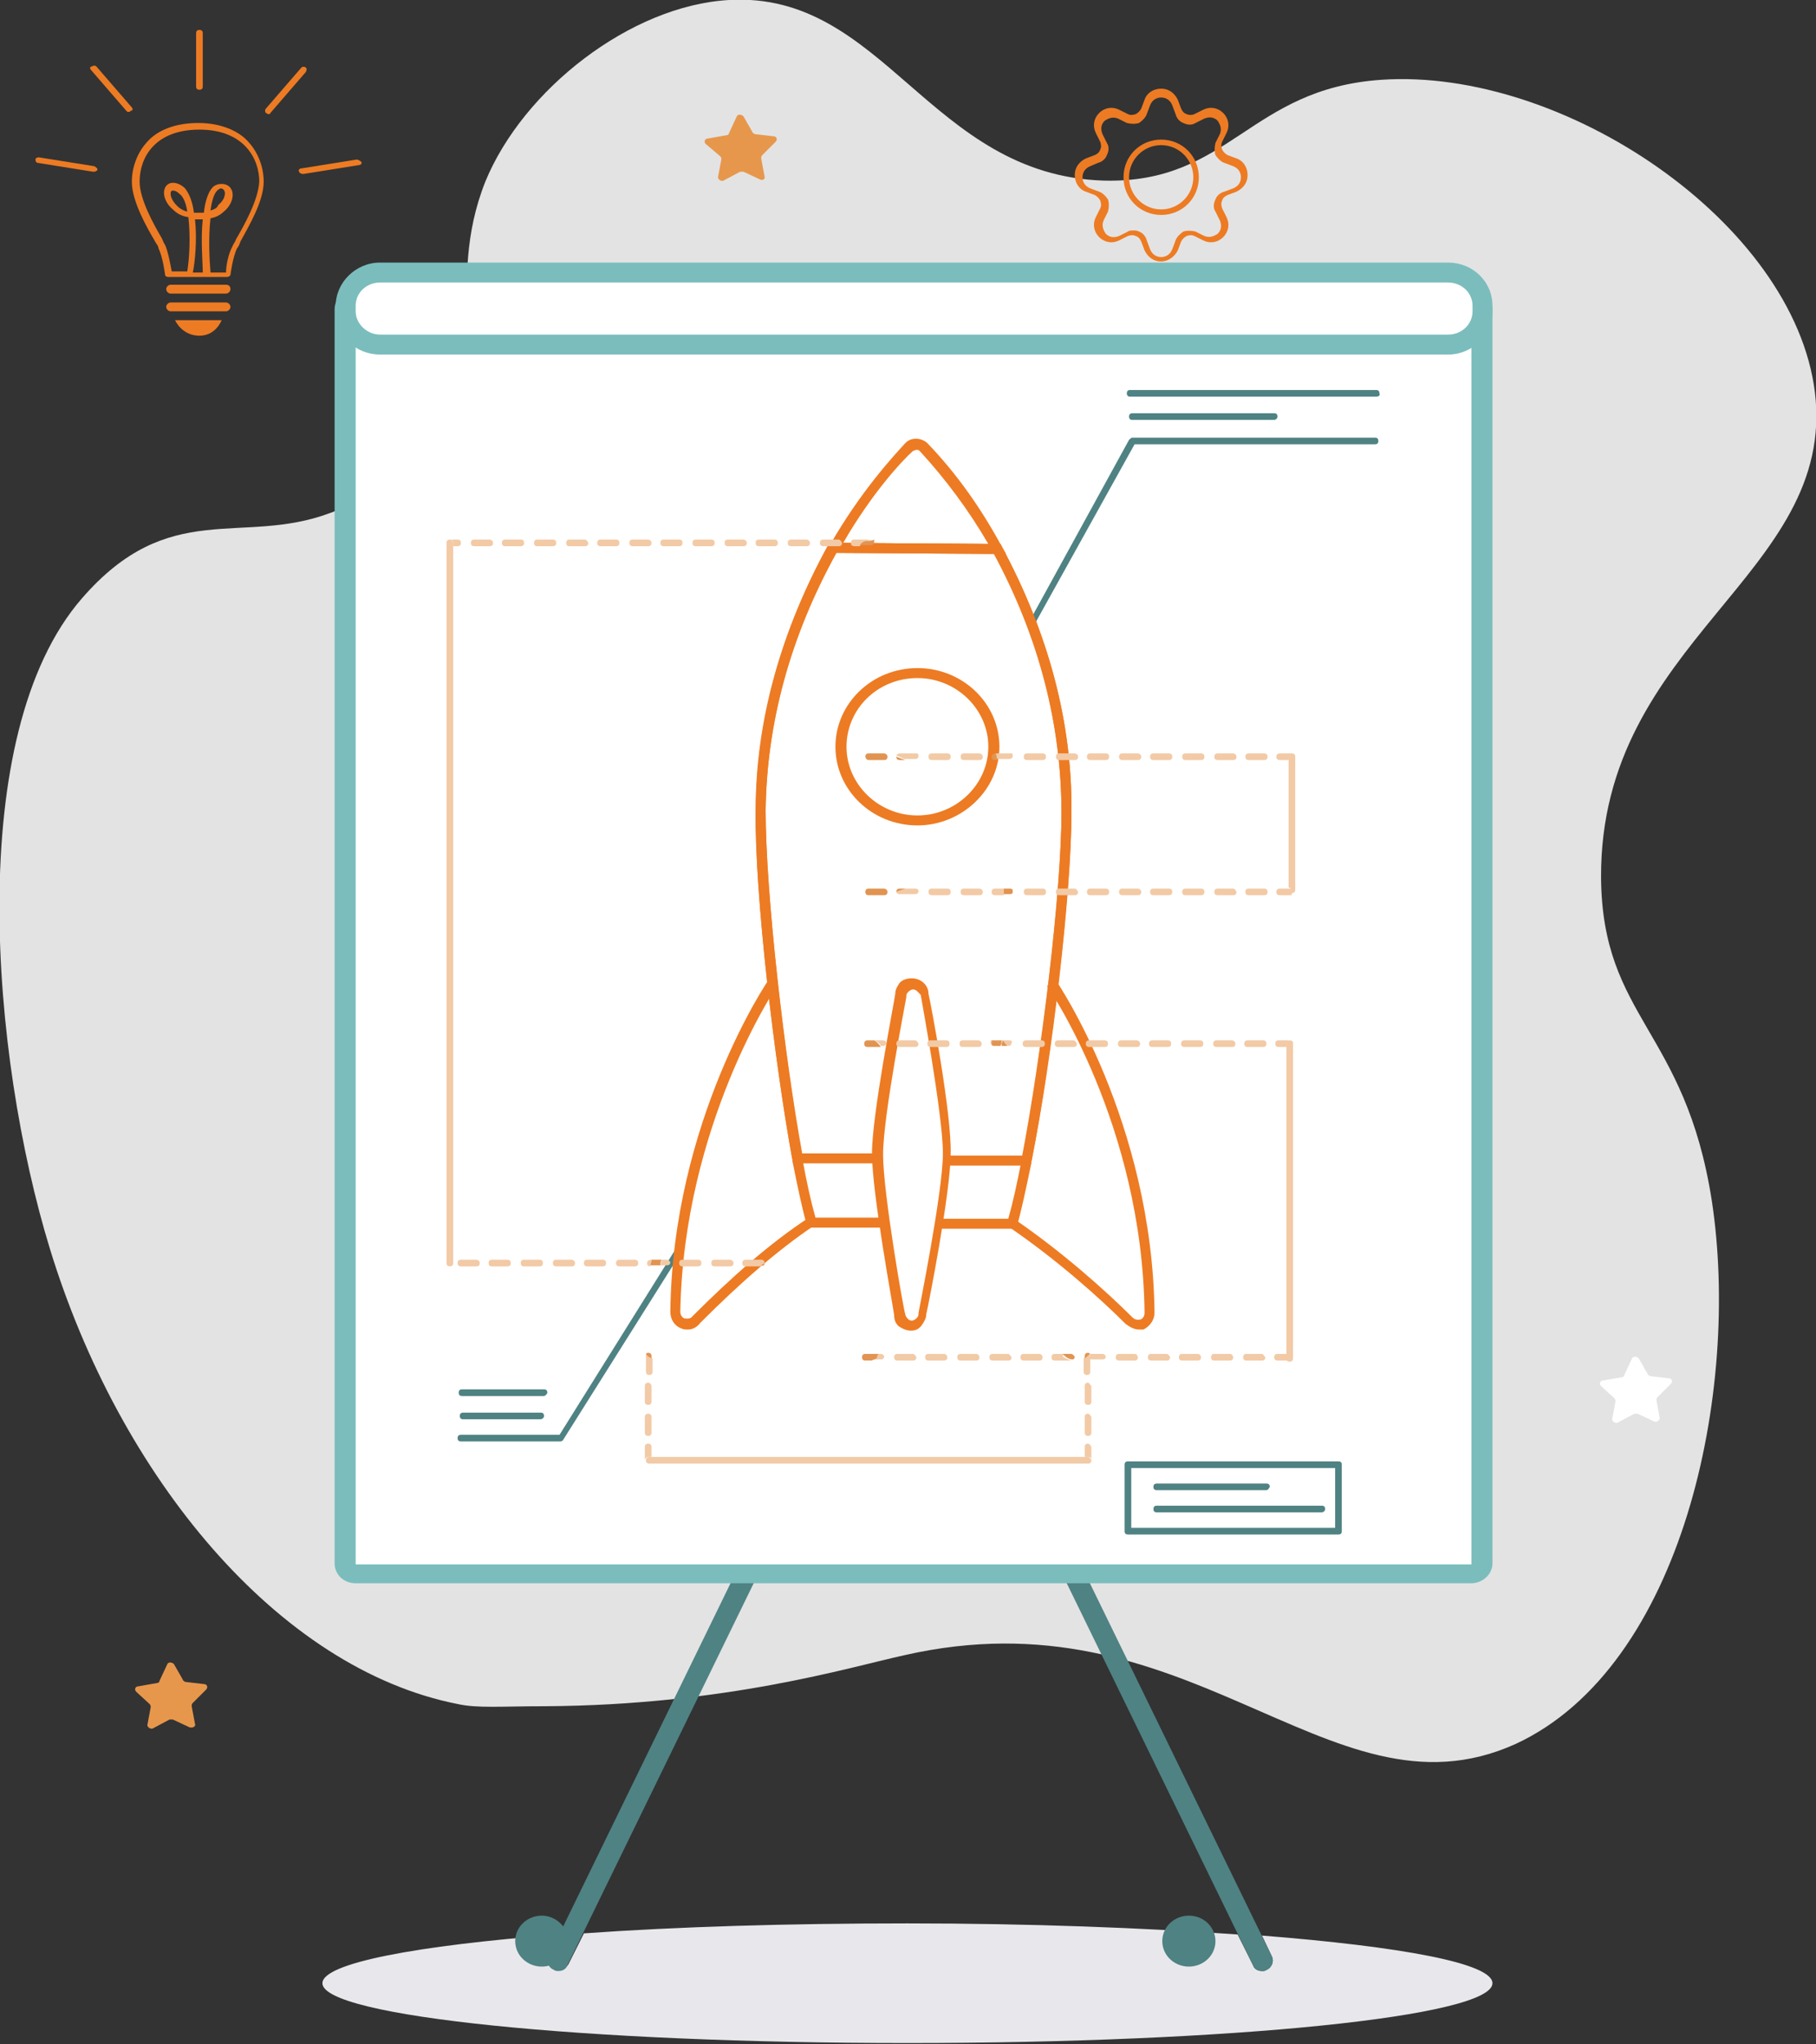 <?xml version="1.0" encoding="utf-8"?>
<!-- Generator: Adobe Illustrator 24.2.3, SVG Export Plug-In . SVG Version: 6.00 Build 0)  -->
<!DOCTYPE svg PUBLIC "-//W3C//DTD SVG 1.1//EN" "http://www.w3.org/Graphics/SVG/1.1/DTD/svg11.dtd">
<svg version="1.1" id="Layer_1" xmlns:x="http://ns.adobe.com/Extensibility/1.0/" xmlns:i="http://ns.adobe.com/AdobeIllustrator/10.0/" xmlns:graph="http://ns.adobe.com/Graphs/1.0/"
	 xmlns="http://www.w3.org/2000/svg" xmlns:xlink="http://www.w3.org/1999/xlink" x="0px" y="0px" viewBox="0 0 163.9 184.5"
	 style="enable-background:new 0 0 163.9 184.5;" xml:space="preserve">
<rect x="0" y="0" width="163.9" height="184.5" fill="#333333" stroke="none"/>
<style type="text/css">
	.st0{fill:#E8E8EC;}
	.st1{fill:#E3E3E3;}
	.st2{fill:#E7974C;}
	.st3{fill:#FFFFFF;}
	.st4{fill:#ED7B23;}
	.st5{fill:#4F8283;}
	.st6{fill:#7BBDBD;}
	.st7{fill:#F2CAA6;}
	.st8{fill:#E19451;}
</style>
<g>
	<path class="st0" d="M81.9,173.6c-10.8,0-20.8,0.3-29.2,0.9l-1.4,2.8c-0.2,0.3-0.5,0.5-0.8,0.5c-0.1,0-0.3,0-0.4-0.1
		c-0.5-0.2-0.7-0.7-0.5-1.2l0.9-1.9c-13,1-21.4,2.6-21.4,4.4c0,3,23.6,5.4,52.8,5.4c29.2,0,52.8-2.4,52.8-5.4
		c0-1.8-8.2-3.3-20.8-4.3l0.9,1.9c0.2,0.4,0,1-0.5,1.2c-0.1,0.1-0.3,0.1-0.4,0.1c-0.4,0-0.7-0.2-0.8-0.5l-1.4-2.8
		C103.2,174,92.9,173.6,81.9,173.6"/>
	<path class="st1" d="M99.6,16.3C83.9,15.8,79.8-0.8,65.8,0c-8.9,0.5-18.6,8.1-22,16.4C40,26,44.8,32.6,38.5,40.1
		c-0.8,1-3.7,4.4-8.7,6.2c-8,3-14.5-1.4-22.4,7.7c-10.7,12.3-8.2,41.4-2.9,58.7c6.3,20.6,20.6,37.9,36.8,41.1
		c1.8,0.4,3.9,0.2,7.9,0.2c16.3-0.1,27.4-3.5,32.4-4.6c12.7-2.9,22.1,0.7,30.4,4.3c8.8,3.8,16.2,7.6,24.8,3.7
		c15.1-7,20.3-31.9,17.7-49c-2.4-15.5-9.9-16.5-10-29.2c-0.1-21.5,21.3-27.3,19.3-43.8c-1.9-15.3-22.7-29.3-39.1-28.2
		C112.7,8,111,16.6,99.6,16.3"/>
	<path class="st2" d="M68.6,16.2l-1.5-0.7c-0.1,0-0.2,0-0.3,0l-1.5,0.8c-0.2,0.1-0.5-0.1-0.5-0.3l0.3-1.6c0-0.1,0-0.2-0.1-0.3
		L63.7,13c-0.2-0.2-0.1-0.5,0.2-0.5l1.7-0.3c0.1,0,0.2-0.1,0.2-0.2l0.7-1.5c0.1-0.2,0.4-0.2,0.6,0l0.8,1.4c0,0.1,0.1,0.1,0.2,0.2
		l1.7,0.2c0.3,0,0.4,0.3,0.2,0.5L68.8,14c-0.1,0.1-0.1,0.2-0.1,0.3l0.3,1.6C69.1,16.2,68.8,16.3,68.6,16.2"/>
	<path class="st3" d="M149.3,128.3l-1.5-0.7c-0.1,0-0.2,0-0.3,0l-1.5,0.8c-0.2,0.1-0.5-0.1-0.5-0.3l0.3-1.6c0-0.1,0-0.2-0.1-0.3
		l-1.2-1.1c-0.2-0.2-0.1-0.5,0.2-0.5l1.7-0.3c0.1,0,0.2-0.1,0.2-0.2l0.7-1.5c0.1-0.2,0.4-0.2,0.6,0l0.8,1.4c0,0.1,0.1,0.1,0.2,0.2
		l1.7,0.2c0.3,0,0.4,0.3,0.2,0.5l-1.2,1.2c-0.1,0.1-0.1,0.2-0.1,0.3l0.3,1.6C149.8,128.2,149.5,128.4,149.3,128.3"/>
	<path class="st2" d="M17.1,155.9l-1.5-0.7c-0.1,0-0.2,0-0.3,0l-1.5,0.8c-0.2,0.1-0.5-0.1-0.5-0.3l0.3-1.6c0-0.1,0-0.2-0.1-0.3
		l-1.2-1.1c-0.2-0.2-0.1-0.5,0.2-0.5l1.7-0.3c0.1,0,0.2-0.1,0.2-0.2l0.7-1.5c0.1-0.2,0.4-0.2,0.6,0l0.8,1.4c0,0.1,0.1,0.1,0.2,0.2
		l1.7,0.2c0.3,0,0.4,0.3,0.2,0.5l-1.2,1.2c-0.1,0.1-0.1,0.2-0.1,0.3l0.3,1.6C17.7,155.8,17.4,156,17.1,155.9"/>
	<path class="st4" d="M16.9,19.1c-0.4-0.1-0.7-0.3-0.9-0.5c-0.4-0.4-0.6-0.8-0.6-1.1c0-0.1,0-0.3,0.2-0.3c0.2,0,0.4,0.1,0.6,0.3
		C16.5,17.7,16.8,18.3,16.9,19.1 M19,19c0.1-0.8,0.3-1.5,0.6-1.8c0.1-0.1,0.3-0.2,0.3-0.2c0.3,0,0.4,0.3,0.4,0.4
		c0,0.3-0.1,0.7-0.6,1.1C19.6,18.8,19.3,18.9,19,19 M21.3,21.6c-0.1,0.3-0.3,0.5-0.3,0.6c-0.4,0.7-0.6,1.8-0.6,2.4H19
		c-0.1-1.2-0.2-3.2,0-4.9c0.6-0.1,1-0.4,1.2-0.6c0.5-0.4,0.8-1,0.8-1.5c0-0.6-0.4-1-1-1c-0.3,0-0.6,0.1-0.8,0.3
		c-0.4,0.4-0.7,1.3-0.8,2.3c-0.3,0-0.6,0-0.9,0c-0.1-0.9-0.4-1.7-0.8-2.2c-0.3-0.3-0.7-0.5-1.1-0.5c-0.5,0-0.8,0.4-0.8,0.9
		c0,0.5,0.3,1.1,0.8,1.5c0.3,0.3,0.7,0.6,1.4,0.7c0.2,1.7,0.1,3.7-0.1,4.9h-1.4c-0.1-0.5-0.3-1.7-0.6-2.4c-0.1-0.1-0.2-0.4-0.3-0.6
		c-0.7-1.2-2-3.5-2-5.1c0-2.2,1.4-4.7,5.4-4.7s5.4,2.6,5.4,4.7C23.3,18.1,22,20.4,21.3,21.6 M17.6,19.8c0.2,0,0.5,0,0.7,0
		c-0.2,1.8,0,3.9,0,4.8h-0.9C17.6,23.7,17.8,21.6,17.6,19.8 M17.9,11.1c-2,0-3.7,0.6-4.7,1.8c-0.8,0.9-1.3,2.2-1.3,3.5
		c0,1.8,1.4,4.2,2.1,5.4c0.1,0.2,0.3,0.4,0.3,0.6c0.4,0.8,0.6,2.4,0.6,2.4c0,0.1,0.1,0.2,0.3,0.2h5.3c0.1,0,0.3-0.1,0.3-0.2
		c0,0,0.2-1.6,0.6-2.4c0.1-0.1,0.2-0.3,0.3-0.6c0.7-1.3,2.1-3.6,2.1-5.4c0-1.3-0.5-2.6-1.3-3.5C21.6,11.8,19.9,11.1,17.9,11.1"/>
	<path class="st4" d="M20.4,25.7h-5c-0.2,0-0.4,0.2-0.4,0.4c0,0.2,0.2,0.4,0.4,0.4h5c0.2,0,0.4-0.2,0.4-0.4
		C20.8,25.8,20.6,25.7,20.4,25.7"/>
	<path class="st4" d="M20.4,27.3h-5c-0.2,0-0.4,0.2-0.4,0.4c0,0.2,0.2,0.4,0.4,0.4h5c0.2,0,0.4-0.2,0.4-0.4
		C20.8,27.5,20.6,27.3,20.4,27.3"/>
	<path class="st4" d="M18,30.3c1.5,0,2-1.4,2-1.4h-4.2C15.8,28.9,16.4,30.3,18,30.3"/>
	<path class="st4" d="M18,8.1c0.2,0,0.3-0.1,0.3-0.3V3c0-0.2-0.1-0.3-0.3-0.3c-0.2,0-0.3,0.1-0.3,0.3v4.8C17.7,8,17.8,8.1,18,8.1"/>
	<path class="st4" d="M11.9,9.7L8.7,6c-0.1-0.1-0.3-0.1-0.4,0C8.1,6,8.1,6.2,8.2,6.3l3.2,3.7c0.1,0.1,0.1,0.1,0.2,0.1
		c0.1,0,0.1,0,0.2-0.1C12,10,12,9.8,11.9,9.7"/>
	<path class="st4" d="M8.5,15l-5-0.8c-0.2,0-0.3,0.1-0.3,0.2c0,0.2,0.1,0.3,0.2,0.3l5,0.8l0.1,0c0.1,0,0.3-0.1,0.3-0.2
		C8.8,15.2,8.7,15.1,8.5,15"/>
	<path class="st4" d="M32.2,14.4l-5,0.8c-0.2,0-0.3,0.2-0.2,0.3c0,0.1,0.2,0.2,0.3,0.2l0.1,0l5-0.8c0.2,0,0.3-0.2,0.2-0.3
		C32.5,14.5,32.3,14.4,32.2,14.4"/>
	<path class="st4" d="M27.6,6.1c-0.1-0.1-0.3-0.1-0.4,0l-3.2,3.7c-0.1,0.1-0.1,0.3,0,0.4c0.1,0,0.1,0.1,0.2,0.1c0.1,0,0.2,0,0.2-0.1
		l3.2-3.7C27.7,6.3,27.7,6.2,27.6,6.1"/>
	<path class="st5" d="M50.4,177.9c-0.1,0-0.3,0-0.4-0.1c-0.5-0.2-0.7-0.7-0.5-1.2l23.6-48.4c0.2-0.4,0.8-0.6,1.2-0.4
		c0.5,0.2,0.7,0.7,0.5,1.2l-23.6,48.4C51.1,177.7,50.8,177.9,50.4,177.9"/>
	<path class="st5" d="M113.9,177.9c-0.4,0-0.7-0.2-0.8-0.5l-23.6-48.4c-0.2-0.4,0-1,0.5-1.2c0.5-0.2,1,0,1.2,0.4l23.6,48.4
		c0.2,0.4,0,1-0.5,1.2C114.2,177.9,114.1,177.9,113.9,177.9"/>
	<path class="st3" d="M32,142.1c-0.5,0-0.9-0.4-0.9-0.9V27.9c0-0.5,0.4-0.9,0.9-0.9h100.7c0.5,0,0.9,0.4,0.9,0.9v113.2
		c0,0.5-0.4,0.9-0.9,0.9H32z"/>
	<path class="st6" d="M132.8,26.1H32.1c-1,0-1.9,0.8-1.9,1.8v113.2c0,1,0.8,1.8,1.9,1.8h100.7c1,0,1.9-0.8,1.9-1.8V27.9
		C134.7,26.9,133.9,26.1,132.8,26.1 M132.8,141.2H32.1V27.9h100.7V141.2z"/>
	<path class="st3" d="M130.7,31.1H34.3c-1.7,0-3.1-1.3-3.1-3v-0.5c0-1.6,1.4-3,3.1-3h96.4c1.7,0,3.1,1.3,3.1,3v0.5
		C133.8,29.7,132.4,31.1,130.7,31.1"/>
	<path class="st6" d="M34.3,25.5c-1.2,0-2.2,0.9-2.2,2.1v0.5c0,1.1,1,2.1,2.2,2.1h96.4c1.2,0,2.2-0.9,2.2-2.1v-0.5
		c0-1.2-1-2.1-2.2-2.1H34.3z M130.7,32H34.3c-2.2,0-4-1.7-4-3.9v-0.5c0-2.1,1.8-3.9,4-3.9h96.4c2.2,0,4,1.7,4,3.9v0.5
		C134.7,30.2,132.9,32,130.7,32"/>
	<path class="st5" d="M93.1,56.5l-0.1,0c-0.2-0.1-0.2-0.3-0.1-0.4l9-16.4c0.1-0.1,0.2-0.2,0.3-0.2h21.9c0.2,0,0.3,0.1,0.3,0.3
		s-0.1,0.3-0.3,0.3h-21.7l-9,16.2C93.3,56.5,93.2,56.5,93.1,56.5"/>
	<path class="st5" d="M124.2,35.8h-22.2c-0.2,0-0.3-0.1-0.3-0.3c0-0.2,0.1-0.3,0.3-0.3h22.2c0.2,0,0.3,0.1,0.3,0.3
		C124.6,35.7,124.4,35.8,124.2,35.8"/>
	<path class="st5" d="M115,37.9h-12.8c-0.2,0-0.3-0.1-0.3-0.3c0-0.2,0.1-0.3,0.3-0.3H115c0.2,0,0.3,0.1,0.3,0.3
		C115.3,37.8,115.1,37.9,115,37.9"/>
	<path class="st5" d="M50.6,130.1h-9c-0.2,0-0.3-0.1-0.3-0.3s0.1-0.3,0.3-0.3h8.9L61,112.7c0.1-0.1,0.3-0.2,0.4-0.1
		c0.1,0.1,0.2,0.3,0.1,0.4l-10.7,17C50.8,130,50.7,130.1,50.6,130.1"/>
	<path class="st5" d="M49.1,126h-7.4c-0.2,0-0.3-0.1-0.3-0.3c0-0.2,0.1-0.3,0.3-0.3h7.4c0.2,0,0.3,0.1,0.3,0.3
		C49.4,125.8,49.2,126,49.1,126"/>
	<path class="st5" d="M48.8,128.1h-7c-0.2,0-0.3-0.1-0.3-0.3c0-0.2,0.1-0.3,0.3-0.3h7c0.2,0,0.3,0.1,0.3,0.3
		C49.1,128,48.9,128.1,48.8,128.1"/>
	<path class="st4" d="M62.1,120c-0.2,0-0.4,0-0.6-0.1c-0.6-0.2-1-0.8-1-1.5c0.2-17.2,8.8-29.9,8.9-30l0.8,0.5
		c-0.1,0.1-8.5,12.6-8.8,29.5c0,0.4,0.3,0.6,0.4,0.6s0.5,0.1,0.7-0.2c3.6-3.6,7-6.6,10.5-8.9l0.5,0.7c-3.4,2.3-6.7,5.2-10.3,8.8
		C62.9,119.8,62.5,120,62.1,120"/>
	<path class="st4" d="M102.8,120c-0.4,0-0.8-0.2-1.2-0.5c-2.3-2.3-6.2-5.8-10.6-8.8l0.5-0.7c4.4,3,8.4,6.6,10.7,8.9
		c0.3,0.3,0.6,0.2,0.7,0.2c0.1,0,0.4-0.2,0.4-0.6c-0.2-17-8.7-29.4-8.8-29.5l0.8-0.5c0.1,0.1,8.7,12.8,8.9,30c0,0.6-0.4,1.2-1,1.5
		C103.2,120,103,120,102.8,120"/>
	<path class="st4" d="M79.8,110.8l-6.9,0l-0.1-0.3c-0.4-1.4-0.8-3.3-1.3-5.8l0.9-0.2c0.4,2.2,0.8,4,1.2,5.4l6.1,0L79.8,110.8z"/>
	<path class="st4" d="M91.7,110.9l-7,0l0-0.9l6.3,0c0.4-1.4,0.8-3.2,1.2-5.3l0.9,0.2c-0.5,2.4-0.9,4.3-1.3,5.7L91.7,110.9z"/>
	<path class="st4" d="M76.1,49l13.1,0.1c-1.8-3.1-3.9-5.9-6.2-8.4c-0.1-0.1-0.2-0.1-0.3-0.1c-0.1,0-0.2,0.1-0.3,0.1
		C81.4,41.6,78.7,44.5,76.1,49 M90.8,50l-16.3-0.1l0.4-0.7c2.8-4.9,5.8-8.1,6.8-9.2c0.3-0.3,0.6-0.4,1-0.4h0c0.4,0,0.8,0.2,1,0.4
		c2.6,2.7,4.8,5.8,6.7,9.3L90.8,50z"/>
	<path class="st4" d="M93.1,104.8l-0.9-0.2c1.8-9.3,3.6-24.2,3.6-31.3c0-7.9-2-15.8-6.1-23.4l-14.2-0.1c-4.2,7.6-6.3,15.4-6.4,23.3
		c0,7.5,1.7,22.5,3.3,31.3l-0.9,0.2c-1.6-8.8-3.4-23.9-3.3-31.5c0.1-8.1,2.3-16.2,6.6-24L75,49l15.3,0.1l0.1,0.2
		c4.2,7.8,6.4,15.9,6.3,24.1C96.7,80.5,95,95.4,93.1,104.8"/>
	<path class="st4" d="M93,105.2l-7.6,0l0-0.9l6.9,0c1.8-9.4,3.5-24,3.5-30.9c0-7.9-2-15.8-6.1-23.4l-14.2-0.1
		c-4.2,7.6-6.3,15.4-6.4,23.3c0,7.4,1.7,22.1,3.3,30.9l6.7,0l0,0.9l-7.5,0l-0.1-0.4c-1.6-8.8-3.4-23.9-3.3-31.5
		c0-8.1,2.3-16.2,6.6-24L75,49l15.3,0.1l0.1,0.2c4.2,7.8,6.4,15.9,6.3,24.1c0,7.1-1.8,22.1-3.6,31.4L93,105.2z"/>
	<path class="st4" d="M82.4,89.3c-0.1,0-0.3,0.1-0.4,0.2c-0.1,0.1-0.2,0.2-0.2,0.4l0,0.1c0,0.1-2.1,10.7-2.1,14.2
		c0,3.5,1.9,14.3,2,14.4l0,0v0c0,0.1,0.1,0.3,0.2,0.4c0.1,0.1,0.2,0.2,0.4,0.2c0.1,0,0.3-0.1,0.4-0.2c0.1-0.1,0.2-0.2,0.2-0.4l0-0.1
		c0-0.1,2.2-10.9,2.2-14.4c0-3.5-2-14.2-2-14.3l0,0l0,0C82.9,89.6,82.7,89.3,82.4,89.3L82.4,89.3z M82.2,120.1L82.2,120.1
		c-0.4,0-0.8-0.2-1.1-0.4c-0.3-0.3-0.4-0.6-0.4-1c-0.1-0.8-2-11-2-14.6c0-3.5,2-13.6,2.1-14.4c0-0.4,0.2-0.7,0.4-1
		c0.3-0.3,0.7-0.4,1.1-0.4h0c0.8,0,1.5,0.6,1.5,1.4c0.2,0.8,2.1,10.9,2,14.4c0,3.5-2,13.7-2.2,14.5c0,0.4-0.2,0.7-0.4,1
		C82.9,120,82.6,120.1,82.2,120.1"/>
	<path class="st4" d="M82.8,61.2c-3.6,0-6.4,2.8-6.4,6.2c0,3.4,2.9,6.2,6.4,6.2s6.4-2.8,6.4-6.2C89.2,64,86.3,61.2,82.8,61.2
		 M82.8,74.5c-4.1,0-7.4-3.2-7.4-7.1c0-3.9,3.3-7.1,7.4-7.1s7.4,3.2,7.4,7.1C90.2,71.3,86.8,74.5,82.8,74.5"/>
</g>
<path class="st7" d="M41.6,49h0.9H41.6z M44.5,49h0.9H44.5z M47.3,49h0.9H47.3z M50.2,49H51H50.2z M53,49h0.9H53z M55.9,49h0.9H55.9
	z M58.8,49h0.9H58.8z M61.6,49h0.9H61.6z M64.5,49h0.9H64.5z M67.4,49h0.9H67.4z M70.2,49h0.9H70.2z M73.1,49h0.9H73.1z M75.9,49
	h0.9H75.9z"/>
<g>
	<path class="st7" d="M78.5,48.7h-1.4c-0.2,0-0.3,0.1-0.3,0.3c0,0.2,0.1,0.3,0.3,0.3h0.5c0,0,0,0,0,0C77.8,49,78.2,48.8,78.5,48.7
		L78.5,48.7c0.1,0.1,0.2,0.1,0.2,0.1C78.7,48.8,78.6,48.7,78.5,48.7"/>
	<path class="st8" d="M78.5,48.8L78.5,48.8c-0.4,0-0.7,0.1-0.9,0.4c0,0,0,0,0,0h1c0.2,0,0.3-0.1,0.3-0.3c0-0.1,0-0.1,0-0.2
		C78.7,48.8,78.6,48.8,78.5,48.8"/>
	<path class="st7" d="M75.7,48.7h-1.4c-0.2,0-0.3,0.1-0.3,0.3c0,0.2,0.1,0.3,0.3,0.3h1.4c0.2,0,0.3-0.1,0.3-0.3
		C75.9,48.8,75.8,48.7,75.7,48.7 M72.8,48.7h-1.4c-0.2,0-0.3,0.1-0.3,0.3c0,0.2,0.1,0.3,0.3,0.3h1.4c0.2,0,0.3-0.1,0.3-0.3
		C73.1,48.8,72.9,48.7,72.8,48.7 M69.9,48.7h-1.4c-0.2,0-0.3,0.1-0.3,0.3c0,0.2,0.1,0.3,0.3,0.3h1.4c0.2,0,0.3-0.1,0.3-0.3
		C70.2,48.8,70.1,48.7,69.9,48.7 M67.1,48.7h-1.4c-0.2,0-0.3,0.1-0.3,0.3c0,0.2,0.1,0.3,0.3,0.3h1.4c0.2,0,0.3-0.1,0.3-0.3
		C67.4,48.8,67.2,48.7,67.1,48.7 M64.2,48.7h-1.4c-0.2,0-0.3,0.1-0.3,0.3c0,0.2,0.1,0.3,0.3,0.3h1.4c0.2,0,0.3-0.1,0.3-0.3
		C64.5,48.8,64.4,48.7,64.2,48.7 M61.3,48.7h-1.4c-0.2,0-0.3,0.1-0.3,0.3c0,0.2,0.1,0.3,0.3,0.3h1.4c0.2,0,0.3-0.1,0.3-0.3
		C61.6,48.8,61.5,48.7,61.3,48.7 M58.5,48.7h-1.4c-0.2,0-0.3,0.1-0.3,0.3c0,0.2,0.1,0.3,0.3,0.3h1.4c0.2,0,0.3-0.1,0.3-0.3
		C58.8,48.8,58.6,48.7,58.5,48.7 M55.6,48.7h-1.4c-0.2,0-0.3,0.1-0.3,0.3c0,0.2,0.1,0.3,0.3,0.3h1.4c0.2,0,0.3-0.1,0.3-0.3
		C55.9,48.8,55.8,48.7,55.6,48.7 M52.8,48.7h-1.4c-0.2,0-0.3,0.1-0.3,0.3c0,0.2,0.1,0.3,0.3,0.3h1.4c0.2,0,0.3-0.1,0.3-0.3
		C53,48.8,52.9,48.7,52.8,48.7 M49.9,48.7h-1.4c-0.2,0-0.3,0.1-0.3,0.3c0,0.2,0.1,0.3,0.3,0.3h1.4c0.2,0,0.3-0.1,0.3-0.3
		C50.2,48.8,50.1,48.7,49.9,48.7 M47,48.7h-1.4c-0.2,0-0.3,0.1-0.3,0.3c0,0.2,0.1,0.3,0.3,0.3H47c0.2,0,0.3-0.1,0.3-0.3
		C47.3,48.8,47.2,48.7,47,48.7 M44.2,48.7h-1.4c-0.2,0-0.3,0.1-0.3,0.3c0,0.2,0.1,0.3,0.3,0.3h1.4c0.2,0,0.3-0.1,0.3-0.3
		C44.5,48.8,44.3,48.7,44.2,48.7 M41.3,48.7h-0.7c0.2,0,0.3,0.1,0.3,0.3v0.3h0.4c0.2,0,0.3-0.1,0.3-0.3
		C41.6,48.8,41.5,48.7,41.3,48.7"/>
</g>
<path class="st7" d="M88.7,68.3h0.4H88.7z M91.5,68.3h0.9H91.5z M94.4,68.3h0.9H94.4z M97.2,68.3h0.9H97.2z M100.1,68.3h0.9H100.1z
	 M103,68.3h0.9H103z M105.8,68.3h0.9H105.8z M108.7,68.3h0.9H108.7z M111.5,68.3h0.9H111.5z M114.4,68.3h0.9H114.4z"/>
<path class="st8" d="M89.1,68.3h0.4H89.1z"/>
<path class="st7" d="M82.9,68.3h0.9H82.9z M85.8,68.3h0.9H85.8z"/>
<path class="st8" d="M80.1,68.3h0.9H80.1z"/>
<g>
	<path class="st7" d="M116.3,68h-0.8c-0.2,0-0.3,0.1-0.3,0.3s0.1,0.3,0.3,0.3h0.8c0,0,0,0,0,0v-0.3c0-0.1,0-0.2,0.1-0.2
		C116.4,68,116.4,68,116.3,68 M114.1,68h-1.4c-0.2,0-0.3,0.1-0.3,0.3s0.1,0.3,0.3,0.3h1.4c0.2,0,0.3-0.1,0.3-0.3S114.3,68,114.1,68
		 M111.3,68h-1.4c-0.2,0-0.3,0.1-0.3,0.3s0.1,0.3,0.3,0.3h1.4c0.2,0,0.3-0.1,0.3-0.3S111.4,68,111.3,68 M108.4,68H107
		c-0.2,0-0.3,0.1-0.3,0.3s0.1,0.3,0.3,0.3h1.4c0.2,0,0.3-0.1,0.3-0.3S108.6,68,108.4,68 M105.5,68h-1.4c-0.2,0-0.3,0.1-0.3,0.3
		s0.1,0.3,0.3,0.3h1.4c0.2,0,0.3-0.1,0.3-0.3S105.7,68,105.5,68 M102.7,68h-1.4c-0.2,0-0.3,0.1-0.3,0.3s0.1,0.3,0.3,0.3h1.4
		c0.2,0,0.3-0.1,0.3-0.3S102.8,68,102.7,68 M99.8,68h-1.4c-0.2,0-0.3,0.1-0.3,0.3s0.1,0.3,0.3,0.3h1.4c0.2,0,0.3-0.1,0.3-0.3
		S100,68,99.8,68 M97,68h-1.4c-0.2,0-0.3,0.1-0.3,0.3s0.1,0.3,0.3,0.3H97c0.2,0,0.3-0.1,0.3-0.3S97.1,68,97,68 M94.1,68h-1.4
		c-0.2,0-0.3,0.1-0.3,0.3s0.1,0.3,0.3,0.3h1.4c0.2,0,0.3-0.1,0.3-0.3S94.3,68,94.1,68 M91.2,68h-1.4c0.1,0.2,0.1,0.4,0.1,0.5h1.2
		c0.2,0,0.3-0.1,0.3-0.3S91.4,68,91.2,68"/>
	<path class="st8" d="M89.9,68L89.9,68c-0.2,0-0.4,0.1-0.4,0.3s0.1,0.3,0.3,0.3H90C90,68.4,89.9,68.2,89.9,68"/>
	<path class="st7" d="M88.4,68h-1.4c-0.2,0-0.3,0.1-0.3,0.3s0.1,0.3,0.3,0.3h1.4c0.2,0,0.3-0.1,0.3-0.3S88.5,68,88.4,68 M85.5,68
		h-1.4c-0.2,0-0.3,0.1-0.3,0.3s0.1,0.3,0.3,0.3h1.4c0.2,0,0.3-0.1,0.3-0.3S85.7,68,85.5,68 M82.6,68h-1.4c-0.1,0-0.3,0.1-0.3,0.2
		c0.3,0.1,0.5,0.2,0.7,0.3h1c0.2,0,0.3-0.1,0.3-0.3S82.8,68,82.6,68"/>
	<path class="st8" d="M79.8,68h-1.4c-0.2,0-0.3,0.1-0.3,0.3c0,0.1,0.1,0.3,0.3,0.3h1.4c0.2,0,0.3-0.1,0.3-0.3
		C80.1,68.1,79.9,68,79.8,68 M80.9,68.3C80.9,68.3,80.9,68.3,80.9,68.3c0,0.2,0.1,0.3,0.3,0.3h0.5C81.4,68.5,81.2,68.4,80.9,68.3"/>
	<path class="st7" d="M116.6,68c-0.1,0-0.1,0-0.2,0c-0.1,0-0.1,0.1-0.1,0.2v0.3v11.6c0.1,0,0.2,0.1,0.2,0.3c0,0.1,0,0.2-0.1,0.2
		c0,0,0.1,0,0.2,0c0.2,0,0.3-0.1,0.3-0.3V68.3C116.9,68.1,116.8,68,116.6,68"/>
</g>
<path class="st7" d="M82.9,80.5h0.9H82.9z M85.8,80.5h0.9H85.8z M88.7,80.5h0.9H88.7z M91.5,80.5h0.9H91.5z M94.4,80.5h0.9H94.4z
	 M97.2,80.5h0.9H97.2z M100.1,80.5h0.9H100.1z M103,80.5h0.9H103z M105.8,80.5h0.9H105.8z M108.7,80.5h0.9H108.7z M111.5,80.5h0.9
	H111.5z M114.4,80.5h0.9H114.4z"/>
<path class="st8" d="M80.1,80.5h0.9H80.1z"/>
<g>
	<path class="st7" d="M116.3,80.2h-0.8c-0.2,0-0.3,0.1-0.3,0.3c0,0.2,0.1,0.3,0.3,0.3h0.8c0.1,0,0.1,0,0.2,0c0.1,0,0.1-0.1,0.1-0.2
		C116.6,80.3,116.5,80.2,116.3,80.2C116.3,80.2,116.3,80.2,116.3,80.2 M114.1,80.2h-1.4c-0.2,0-0.3,0.1-0.3,0.3
		c0,0.2,0.1,0.3,0.3,0.3h1.4c0.2,0,0.3-0.1,0.3-0.3C114.4,80.3,114.3,80.2,114.1,80.2 M111.3,80.2h-1.4c-0.2,0-0.3,0.1-0.3,0.3
		c0,0.2,0.1,0.3,0.3,0.3h1.4c0.2,0,0.3-0.1,0.3-0.3C111.5,80.3,111.4,80.2,111.3,80.2 M108.4,80.2H107c-0.2,0-0.3,0.1-0.3,0.3
		c0,0.2,0.1,0.3,0.3,0.3h1.4c0.2,0,0.3-0.1,0.3-0.3C108.7,80.3,108.6,80.2,108.4,80.2 M105.5,80.2h-1.4c-0.2,0-0.3,0.1-0.3,0.3
		c0,0.2,0.1,0.3,0.3,0.3h1.4c0.2,0,0.3-0.1,0.3-0.3C105.8,80.3,105.7,80.2,105.5,80.2 M102.7,80.2h-1.4c-0.2,0-0.3,0.1-0.3,0.3
		c0,0.2,0.1,0.3,0.3,0.3h1.4c0.2,0,0.3-0.1,0.3-0.3C103,80.3,102.8,80.2,102.7,80.2 M99.8,80.2h-1.4c-0.2,0-0.3,0.1-0.3,0.3
		c0,0.2,0.1,0.3,0.3,0.3h1.4c0.2,0,0.3-0.1,0.3-0.3C100.1,80.3,100,80.2,99.8,80.2 M97,80.2h-1.4c-0.2,0-0.3,0.1-0.3,0.3
		c0,0.2,0.1,0.3,0.3,0.3H97c0.2,0,0.3-0.1,0.3-0.3C97.2,80.3,97.1,80.2,97,80.2 M94.1,80.2h-1.4c-0.2,0-0.3,0.1-0.3,0.3
		c0,0.2,0.1,0.3,0.3,0.3h1.4c0.2,0,0.3-0.1,0.3-0.3C94.4,80.3,94.3,80.2,94.1,80.2 M90.6,80.2h-0.8c-0.2,0-0.3,0.1-0.3,0.3
		c0,0.2,0.1,0.3,0.3,0.3h0.8C90.6,80.6,90.6,80.4,90.6,80.2 M91.5,80.4c0,0.1,0,0.2,0,0.3c0,0,0-0.1,0-0.1
		C91.5,80.4,91.5,80.4,91.5,80.4"/>
	<path class="st8" d="M91.2,80.2h-0.6c0,0.2,0,0.4,0,0.5h0.6c0.1,0,0.2-0.1,0.2-0.1c0-0.1,0-0.2,0-0.3
		C91.4,80.3,91.3,80.2,91.2,80.2"/>
	<path class="st7" d="M88.4,80.2h-1.4c-0.2,0-0.3,0.1-0.3,0.3c0,0.2,0.1,0.3,0.3,0.3h1.4c0.2,0,0.3-0.1,0.3-0.3
		C88.7,80.3,88.5,80.2,88.4,80.2 M85.5,80.2h-1.4c-0.2,0-0.3,0.1-0.3,0.3c0,0.2,0.1,0.3,0.3,0.3h1.4c0.2,0,0.3-0.1,0.3-0.3
		C85.8,80.3,85.7,80.2,85.5,80.2 M82.6,80.2h-1c-0.2,0.1-0.5,0.2-0.7,0.3c0,0.1,0.1,0.2,0.3,0.2h1.4c0.2,0,0.3-0.1,0.3-0.3
		C82.9,80.3,82.8,80.2,82.6,80.2"/>
	<path class="st8" d="M81.7,80.2h-0.5c-0.2,0-0.3,0.1-0.3,0.3c0,0,0,0,0,0C81.2,80.4,81.4,80.3,81.7,80.2 M79.8,80.2h-1.4
		c-0.2,0-0.3,0.1-0.3,0.3c0,0.2,0.1,0.3,0.3,0.3h1.4c0.2,0,0.3-0.1,0.3-0.3C80.1,80.3,79.9,80.2,79.8,80.2"/>
</g>
<path class="st7" d="M69,114L69,114L69,114z"/>
<path class="st8" d="M69.1,114h0.4H69.1z"/>
<path class="st8" d="M69.5,114h0.4H69.5z"/>
<path class="st7" d="M43.3,114h0.9H43.3z M46.1,114H47H46.1z M49,114h0.9H49z M51.9,114h0.9H51.9z M54.7,114h0.9H54.7z M57.6,114
	h0.9H57.6z M60.4,114h0.9H60.4z M63.3,114h0.9H63.3z M66.2,114H67H66.2z"/>
<g>
	<path class="st7" d="M68.7,113.7h-1.4c-0.2,0-0.3,0.1-0.3,0.3c0,0.2,0.1,0.3,0.3,0.3h1.4c0.1-0.1,0.2-0.1,0.3-0.2c0,0,0,0,0-0.1
		C69,113.8,68.9,113.7,68.7,113.7"/>
	<path class="st8" d="M69,114c-0.1,0.1-0.2,0.1-0.3,0.2h0C68.9,114.3,69,114.2,69,114"/>
	<path class="st7" d="M65.9,113.7h-1.4c-0.2,0-0.3,0.1-0.3,0.3c0,0.2,0.1,0.3,0.3,0.3h1.4c0.2,0,0.3-0.1,0.3-0.3
		C66.2,113.8,66,113.7,65.9,113.7 M63,113.7h-1.4c-0.2,0-0.3,0.1-0.3,0.3c0,0.2,0.1,0.3,0.3,0.3H63c0.2,0,0.3-0.1,0.3-0.3
		C63.3,113.8,63.2,113.7,63,113.7 M60.2,113.7h-0.5c0,0.2-0.1,0.4-0.1,0.5h0.6c0.2,0,0.3-0.1,0.3-0.3
		C60.4,113.8,60.3,113.7,60.2,113.7 M58.8,113.7L58.8,113.7c-0.2,0-0.4,0.1-0.4,0.3c0,0.2,0.1,0.3,0.3,0.3
		C58.7,114.1,58.8,113.9,58.8,113.7"/>
	<path class="st8" d="M59.7,113.7h-0.9c0,0.2-0.1,0.4-0.1,0.5h0h0.9C59.6,114.1,59.6,113.9,59.7,113.7"/>
	<path class="st7" d="M57.3,113.7h-1.4c-0.2,0-0.3,0.1-0.3,0.3c0,0.2,0.1,0.3,0.3,0.3h1.4c0.2,0,0.3-0.1,0.3-0.3
		C57.6,113.8,57.5,113.7,57.3,113.7 M54.4,113.7H53c-0.2,0-0.3,0.1-0.3,0.3c0,0.2,0.1,0.3,0.3,0.3h1.4c0.2,0,0.3-0.1,0.3-0.3
		C54.7,113.8,54.6,113.7,54.4,113.7 M51.6,113.7h-1.4c-0.2,0-0.3,0.1-0.3,0.3c0,0.2,0.1,0.3,0.3,0.3h1.4c0.2,0,0.3-0.1,0.3-0.3
		C51.9,113.8,51.7,113.7,51.6,113.7 M48.7,113.7h-1.4c-0.2,0-0.3,0.1-0.3,0.3c0,0.2,0.1,0.3,0.3,0.3h1.4c0.2,0,0.3-0.1,0.3-0.3
		C49,113.8,48.9,113.7,48.7,113.7 M45.8,113.7h-1.4c-0.2,0-0.3,0.1-0.3,0.3c0,0.2,0.1,0.3,0.3,0.3h1.4c0.2,0,0.3-0.1,0.3-0.3
		C46.1,113.8,46,113.7,45.8,113.7 M43,113.7h-1.4c-0.2,0-0.3,0.1-0.3,0.3c0,0.2,0.1,0.3,0.3,0.3H43c0.2,0,0.3-0.1,0.3-0.3
		C43.3,113.8,43.1,113.7,43,113.7"/>
	<path class="st7" d="M40.6,48.7c-0.2,0-0.3,0.1-0.3,0.3v65c0,0.2,0.1,0.3,0.3,0.3c0.2,0,0.3-0.1,0.3-0.3V49.3V49
		C40.9,48.8,40.7,48.7,40.6,48.7"/>
</g>
<path class="st7" d="M99.8,122.5h0.9H99.8z M102.7,122.5h0.9H102.7z M105.6,122.5h0.9H105.6z M108.4,122.5h0.9H108.4z M111.3,122.5
	h0.9H111.3z M114.1,122.5h0.9H114.1z"/>
<path class="st8" d="M97,122.5h0.9H97z"/>
<path class="st7" d="M79.8,122.5h0.9H79.8z M82.7,122.5h0.9H82.7z M85.5,122.5h0.9H85.5z M88.4,122.5h0.9H88.4z M91.2,122.5h0.9
	H91.2z M94.1,122.5H95H94.1z"/>
<g>
	<path class="st7" d="M116.2,122.2h-0.9c-0.2,0-0.3,0.1-0.3,0.3c0,0.2,0.1,0.3,0.3,0.3h1.2c0.2,0,0.3-0.1,0.3-0.3
		c0,0.2-0.1,0.3-0.3,0.3c-0.2,0-0.3-0.1-0.3-0.3V122.2z M113.9,122.2h-1.4c-0.2,0-0.3,0.1-0.3,0.3c0,0.2,0.1,0.3,0.3,0.3h1.4
		c0.2,0,0.3-0.1,0.3-0.3C114.1,122.4,114,122.2,113.9,122.2 M111,122.2h-1.4c-0.2,0-0.3,0.1-0.3,0.3c0,0.2,0.1,0.3,0.3,0.3h1.4
		c0.2,0,0.3-0.1,0.3-0.3C111.3,122.4,111.2,122.2,111,122.2 M108.1,122.2h-1.4c-0.2,0-0.3,0.1-0.3,0.3c0,0.2,0.1,0.3,0.3,0.3h1.4
		c0.2,0,0.3-0.1,0.3-0.3C108.4,122.4,108.3,122.2,108.1,122.2 M105.3,122.2h-1.4c-0.2,0-0.3,0.1-0.3,0.3c0,0.2,0.1,0.3,0.3,0.3h1.4
		c0.2,0,0.3-0.1,0.3-0.3C105.6,122.4,105.4,122.2,105.3,122.2 M102.4,122.2H101c-0.2,0-0.3,0.1-0.3,0.3c0,0.2,0.1,0.3,0.3,0.3h1.4
		c0.2,0,0.3-0.1,0.3-0.3C102.7,122.4,102.6,122.2,102.4,122.2 M99.5,122.2h-1.1c0,0,0,0.1,0,0.1v0.4h1.1c0.2,0,0.3-0.1,0.3-0.3
		C99.8,122.4,99.7,122.2,99.5,122.2 M95.9,122.2h-0.7c-0.2,0-0.3,0.1-0.3,0.3c0,0.2,0.1,0.3,0.3,0.3h1.4c0,0,0.1,0,0.1,0
		c-0.3-0.1-0.6-0.2-0.8-0.4C96,122.3,96,122.3,95.9,122.2"/>
	<path class="st8" d="M96.7,122.2h-0.8c0,0,0.1,0.1,0.1,0.1c0.2,0.2,0.5,0.4,0.8,0.4c0.1,0,0.2-0.1,0.2-0.2
		C97,122.4,96.8,122.2,96.7,122.2"/>
	<path class="st7" d="M93.8,122.2h-1.4c-0.2,0-0.3,0.1-0.3,0.3c0,0.2,0.1,0.3,0.3,0.3h1.4c0.2,0,0.3-0.1,0.3-0.3
		C94.1,122.4,94,122.2,93.8,122.2 M91,122.2h-1.4c-0.2,0-0.3,0.1-0.3,0.3c0,0.2,0.1,0.3,0.3,0.3H91c0.2,0,0.3-0.1,0.3-0.3
		C91.2,122.4,91.1,122.2,91,122.2 M88.1,122.2h-1.4c-0.2,0-0.3,0.1-0.3,0.3c0,0.2,0.1,0.3,0.3,0.3h1.4c0.2,0,0.3-0.1,0.3-0.3
		C88.4,122.4,88.3,122.2,88.1,122.2 M85.2,122.2h-1.4c-0.2,0-0.3,0.1-0.3,0.3c0,0.2,0.1,0.3,0.3,0.3h1.4c0.2,0,0.3-0.1,0.3-0.3
		C85.5,122.4,85.4,122.2,85.2,122.2 M82.4,122.2h-1.4c-0.2,0-0.3,0.1-0.3,0.3c0,0.2,0.1,0.3,0.3,0.3h1.4c0.2,0,0.3-0.1,0.3-0.3
		C82.7,122.4,82.5,122.2,82.4,122.2 M79.5,122.2h-0.2c-0.1,0.1-0.1,0.2-0.2,0.3c-0.1,0.1-0.2,0.2-0.4,0.2h0.8c0.2,0,0.3-0.1,0.3-0.3
		C79.8,122.4,79.7,122.2,79.5,122.2"/>
	<path class="st8" d="M79.3,122.2h-1.2c-0.2,0-0.3,0.1-0.3,0.3c0,0.2,0.1,0.3,0.3,0.3h0.6c0.1-0.1,0.3-0.1,0.4-0.2
		C79.2,122.4,79.2,122.3,79.3,122.2"/>
	<path class="st7" d="M97.9,122.6C97.9,122.6,97.9,122.6,97.9,122.6C97.9,122.6,97.9,122.6,97.9,122.6L97.9,122.6z"/>
	<path class="st8" d="M97.9,122.4c0,0,0,0.1,0,0.1c0,0,0,0.1,0,0.1c0,0,0,0,0,0V122.4C97.9,122.4,97.9,122.4,97.9,122.4"/>
</g>
<path class="st7" d="M80,94.1h0.9H80z M82.8,94.1h0.9H82.8z M85.7,94.1h0.9H85.7z M88.6,94.1h0.9H88.6z M91.4,94.1h0.9H91.4z
	 M94.3,94.1h0.9H94.3z M97.1,94.1H98H97.1z M100,94.1h0.9H100z M102.9,94.1h0.9H102.9z M105.7,94.1h0.9H105.7z M108.6,94.1h0.9
	H108.6z M111.5,94.1h0.9H111.5z M114.3,94.1h0.9H114.3z"/>
<g>
	<path class="st7" d="M116.3,93.9h-0.9c-0.2,0-0.3,0.1-0.3,0.3c0,0.2,0.1,0.3,0.3,0.3h0.7v-0.3C116.2,94,116.2,93.9,116.3,93.9
		C116.4,93.9,116.3,93.9,116.3,93.9 M114,93.9h-1.4c-0.2,0-0.3,0.1-0.3,0.3c0,0.2,0.1,0.3,0.3,0.3h1.4c0.2,0,0.3-0.1,0.3-0.3
		C114.3,94,114.2,93.9,114,93.9 M111.2,93.9h-1.4c-0.2,0-0.3,0.1-0.3,0.3c0,0.2,0.1,0.3,0.3,0.3h1.4c0.2,0,0.3-0.1,0.3-0.3
		C111.5,94,111.3,93.9,111.2,93.9 M108.3,93.9h-1.4c-0.2,0-0.3,0.1-0.3,0.3c0,0.2,0.1,0.3,0.3,0.3h1.4c0.2,0,0.3-0.1,0.3-0.3
		C108.6,94,108.5,93.9,108.3,93.9 M105.4,93.9H104c-0.2,0-0.3,0.1-0.3,0.3c0,0.2,0.1,0.3,0.3,0.3h1.4c0.2,0,0.3-0.1,0.3-0.3
		C105.7,94,105.6,93.9,105.4,93.9 M102.6,93.9h-1.4c-0.2,0-0.3,0.1-0.3,0.3c0,0.2,0.1,0.3,0.3,0.3h1.4c0.2,0,0.3-0.1,0.3-0.3
		C102.9,94,102.7,93.9,102.6,93.9 M99.7,93.9h-1.4c-0.2,0-0.3,0.1-0.3,0.3c0,0.2,0.1,0.3,0.3,0.3h1.4c0.2,0,0.3-0.1,0.3-0.3
		C100,94,99.9,93.9,99.7,93.9 M96.9,93.9h-1.4c-0.2,0-0.3,0.1-0.3,0.3c0,0.2,0.1,0.3,0.3,0.3h1.4c0.2,0,0.3-0.1,0.3-0.3
		C97.1,94,97,93.9,96.9,93.9 M94,93.9h-1.4c-0.2,0-0.3,0.1-0.3,0.3c0,0.2,0.1,0.3,0.3,0.3H94c0.2,0,0.3-0.1,0.3-0.3
		C94.3,94,94.2,93.9,94,93.9 M91.1,93.9h-0.7c0.1,0.1,0.2,0.3,0.3,0.5h0.3c0.2,0,0.3-0.1,0.3-0.3C91.4,94,91.3,93.9,91.1,93.9
		 M89.5,93.9c-0.1,0-0.1,0.1-0.1,0.2c0,0.1,0,0.1,0.1,0.2C89.5,94.2,89.5,94.1,89.5,93.9"/>
	<path class="st8" d="M90.5,93.9L90.5,93.9c-0.1,0.2-0.1,0.4-0.1,0.5h0.5C90.7,94.2,90.6,94,90.5,93.9"/>
	<path class="st8" d="M90.4,93.9h-0.7c-0.1,0-0.1,0-0.2,0c0,0.1,0,0.3,0,0.4c0.1,0.1,0.1,0.1,0.2,0.1h0.6
		C90.4,94.2,90.4,94.1,90.4,93.9"/>
	<path class="st7" d="M88.3,93.9h-1.4c-0.2,0-0.3,0.1-0.3,0.3c0,0.2,0.1,0.3,0.3,0.3h1.4c0.2,0,0.3-0.1,0.3-0.3
		C88.6,94,88.4,93.9,88.3,93.9 M85.4,93.9H84c-0.2,0-0.3,0.1-0.3,0.3c0,0.2,0.1,0.3,0.3,0.3h1.4c0.2,0,0.3-0.1,0.3-0.3
		C85.7,94,85.6,93.9,85.4,93.9 M82.6,93.9h-1.4c-0.2,0-0.3,0.1-0.3,0.3c0,0.2,0.1,0.3,0.3,0.3h1.4c0.2,0,0.3-0.1,0.3-0.3
		C82.8,94,82.7,93.9,82.6,93.9 M79.7,93.9h-0.8c0.3,0.1,0.5,0.3,0.6,0.5h0.2c0.2,0,0.3-0.1,0.3-0.3C80,94,79.8,93.9,79.7,93.9"/>
	<path class="st8" d="M78.9,93.9h-0.6c-0.2,0-0.3,0.1-0.3,0.3c0,0.2,0.1,0.3,0.3,0.3h1.2C79.3,94.2,79.1,94,78.9,93.9"/>
	<path class="st7" d="M116.4,93.9C116.4,93.9,116.4,93.9,116.4,93.9c-0.2,0-0.3,0.1-0.3,0.3v0.3v27.8v0.3c0,0.2,0.1,0.3,0.3,0.3
		c0.2,0,0.3-0.1,0.3-0.3V94.1C116.7,94,116.6,93.9,116.4,93.9"/>
</g>
<path class="st7" d="M58.5,130.3v-0.8V130.3z M58.5,127.6v-0.8V127.6z M58.5,124.8V124V124.8z"/>
<g>
	<path class="st7" d="M58.4,122.2c-0.1,0-0.1,0.1-0.1,0.2v1.4c0,0.2,0.1,0.3,0.3,0.3c0.2,0,0.3-0.1,0.3-0.3v-1.2
		C58.6,122.5,58.5,122.3,58.4,122.2"/>
	<path class="st8" d="M58.5,122.1c-0.1,0-0.1,0-0.2,0.1c0.1,0.2,0.3,0.3,0.5,0.4v-0.2C58.8,122.2,58.7,122.1,58.5,122.1"/>
	<path class="st7" d="M58.5,124.8L58.5,124.8c-0.2,0-0.3,0.1-0.3,0.3v1.4c0,0.2,0.1,0.3,0.3,0.3c0.2,0,0.3-0.1,0.3-0.3v-1.4
		C58.8,125,58.7,124.8,58.5,124.8 M58.5,127.6L58.5,127.6c-0.2,0-0.3,0.1-0.3,0.3v1.4c0,0.2,0.1,0.3,0.3,0.3c0.2,0,0.3-0.1,0.3-0.3
		v-1.4C58.8,127.7,58.7,127.6,58.5,127.6 M58.5,130.3L58.5,130.3c-0.2,0-0.3,0.1-0.3,0.3v1.2c0,0.2,0.1,0.3,0.3,0.3
		c-0.2,0-0.3-0.1-0.3-0.3c0-0.1,0.1-0.3,0.3-0.3h0.3v-0.9C58.8,130.4,58.7,130.3,58.5,130.3"/>
</g>
<path class="st7" d="M98.2,130.3v-0.8V130.3z M98.2,127.6v-0.8V127.6z M98.2,124.8V124V124.8z"/>
<g>
	<path class="st7" d="M98.3,122.2c-0.1,0.2-0.3,0.3-0.5,0.4v0.1v1.1c0,0.2,0.1,0.3,0.3,0.3c0.2,0,0.3-0.1,0.3-0.3v-1v-0.4
		C98.4,122.3,98.4,122.3,98.3,122.2C98.4,122.2,98.4,122.2,98.3,122.2"/>
	<path class="st8" d="M98.2,122.1c-0.2,0-0.3,0.1-0.3,0.3c0,0,0,0,0,0v0.2c0.2-0.1,0.3-0.3,0.5-0.4
		C98.3,122.1,98.2,122.1,98.2,122.1"/>
	<path class="st7" d="M98.2,124.8L98.2,124.8c-0.2,0-0.3,0.1-0.3,0.3v1.4c0,0.2,0.1,0.3,0.3,0.3c0.2,0,0.3-0.1,0.3-0.3v-1.4
		C98.4,125,98.3,124.8,98.2,124.8 M98.2,127.6L98.2,127.6c-0.2,0-0.3,0.1-0.3,0.3v1.4c0,0.2,0.1,0.3,0.3,0.3c0.2,0,0.3-0.1,0.3-0.3
		v-1.4C98.4,127.7,98.3,127.6,98.2,127.6 M98.2,130.3L98.2,130.3c-0.2,0-0.3,0.1-0.3,0.3v0.9h0.3c0.2,0,0.3,0.1,0.3,0.3v-1.2
		C98.4,130.4,98.3,130.3,98.2,130.3"/>
	<path class="st7" d="M98.2,131.5h-0.3h-39h-0.3c-0.2,0-0.3,0.1-0.3,0.3c0,0.2,0.1,0.3,0.3,0.3h39.6c0.2,0,0.3-0.1,0.3-0.3
		C98.4,131.6,98.3,131.5,98.2,131.5"/>
	<path class="st5" d="M51.3,175.2c0,1.3-1.1,2.3-2.4,2.3c-1.3,0-2.4-1-2.4-2.3c0-1.3,1.1-2.3,2.4-2.3
		C50.2,172.9,51.3,174,51.3,175.2"/>
	<path class="st5" d="M109.7,175.2c0,1.3-1.1,2.3-2.4,2.3c-1.3,0-2.4-1-2.4-2.3c0-1.3,1.1-2.3,2.4-2.3
		C108.7,172.9,109.7,174,109.7,175.2"/>
	<path class="st5" d="M114.3,134.5h-9.9c-0.2,0-0.3-0.1-0.3-0.3c0-0.2,0.1-0.3,0.3-0.3h9.9c0.2,0,0.3,0.1,0.3,0.3
		C114.5,134.4,114.4,134.5,114.3,134.5"/>
	<path class="st5" d="M119.3,136.5h-14.9c-0.2,0-0.3-0.1-0.3-0.3s0.1-0.3,0.3-0.3h14.9c0.2,0,0.3,0.1,0.3,0.3
		S119.4,136.5,119.3,136.5"/>
	<path class="st5" d="M102.1,137.9h18.4v-5.4h-18.4V137.9z M120.8,138.5h-19c-0.2,0-0.3-0.1-0.3-0.3v-6c0-0.2,0.1-0.3,0.3-0.3h19
		c0.2,0,0.3,0.1,0.3,0.3v6C121.1,138.4,121,138.5,120.8,138.5"/>
</g>
<path class="st4" d="M104.8,13.1c-1.6,0-2.9,1.3-2.9,2.9c0,1.6,1.3,2.9,2.9,2.9s2.9-1.3,2.9-2.9C107.7,14.4,106.4,13.1,104.8,13.1
	 M104.8,19.4c-1.9,0-3.4-1.5-3.4-3.4c0-1.9,1.5-3.4,3.4-3.4s3.4,1.5,3.4,3.4C108.2,17.9,106.7,19.4,104.8,19.4 M102.3,20.8
	c0.2,0,0.3,0,0.5,0.1c0.3,0.1,0.6,0.4,0.7,0.8l0.3,0.8c0.2,0.5,0.6,0.7,1,0.7s0.8-0.2,1-0.7l0.3-0.8c0.1-0.3,0.4-0.6,0.7-0.8
	c0.3-0.1,0.7-0.1,1.1,0l0.8,0.4c0.5,0.2,0.9,0,1.2-0.2c0.3-0.3,0.4-0.7,0.2-1.2l-0.4-0.8c-0.2-0.3-0.2-0.7,0-1.1
	c0.1-0.3,0.4-0.6,0.8-0.7l0.8-0.3c0.5-0.2,0.7-0.6,0.7-1c0-0.4-0.2-0.8-0.7-1l-0.8-0.3c-0.3-0.1-0.6-0.4-0.8-0.7
	c-0.1-0.3-0.1-0.7,0-1.1l0.4-0.8c0.2-0.5,0-0.9-0.2-1.2c-0.3-0.3-0.7-0.4-1.2-0.2l-0.8,0.4c-0.3,0.2-0.7,0.2-1.1,0
	c-0.3-0.1-0.6-0.4-0.7-0.8l-0.3-0.8c-0.2-0.5-0.6-0.7-1-0.7s-0.8,0.2-1,0.7l-0.3,0.8c-0.1,0.3-0.4,0.6-0.7,0.8
	c-0.3,0.1-0.7,0.1-1.1,0l-0.8-0.4c-0.5-0.2-0.9,0-1.2,0.2c-0.3,0.3-0.4,0.7-0.2,1.2l0.4,0.8c0.2,0.3,0.2,0.7,0,1.1
	c-0.1,0.3-0.4,0.6-0.8,0.7L98.4,15c-0.5,0.2-0.7,0.6-0.7,1c0,0.4,0.2,0.8,0.7,1l0.8,0.3c0.3,0.1,0.6,0.4,0.8,0.7
	c0.1,0.3,0.1,0.7,0,1.1l-0.4,0.8c-0.2,0.5,0,0.9,0.2,1.2c0.3,0.3,0.7,0.4,1.2,0.2l0.8-0.4C101.9,20.8,102.1,20.8,102.3,20.8
	 M104.8,23.6c-0.7,0-1.2-0.4-1.5-1l-0.3-0.8c-0.1-0.2-0.2-0.4-0.5-0.5c-0.2-0.1-0.4-0.1-0.7,0l-0.8,0.4c-0.6,0.3-1.3,0.2-1.8-0.3
	c-0.5-0.5-0.6-1.2-0.3-1.8l0.4-0.8c0.1-0.2,0.1-0.4,0-0.7c-0.1-0.2-0.3-0.4-0.5-0.5l-0.8-0.3c-0.6-0.2-1-0.8-1-1.5
	c0-0.7,0.4-1.2,1-1.5l0.8-0.3c0.2-0.1,0.4-0.2,0.5-0.5c0.1-0.2,0.1-0.4,0-0.7l-0.4-0.8c-0.3-0.6-0.2-1.3,0.3-1.8
	c0.5-0.5,1.2-0.6,1.8-0.3l0.8,0.4c0.2,0.1,0.4,0.1,0.7,0c0.2-0.1,0.4-0.3,0.5-0.5l0.3-0.8c0.2-0.6,0.8-1,1.5-1s1.2,0.4,1.5,1
	l0.3,0.8c0.1,0.2,0.2,0.4,0.5,0.5c0.2,0.1,0.5,0.1,0.7,0l0.8-0.4c0.6-0.3,1.3-0.2,1.8,0.3c0.5,0.5,0.6,1.2,0.3,1.8l-0.4,0.8
	c-0.1,0.2-0.1,0.4,0,0.7c0.1,0.2,0.3,0.4,0.5,0.5l0.8,0.3c0.6,0.2,1,0.8,1,1.5c0,0.7-0.4,1.2-1,1.5l-0.8,0.3
	c-0.2,0.1-0.4,0.2-0.5,0.5c-0.1,0.2-0.1,0.4,0,0.7l0.4,0.8c0.3,0.6,0.2,1.3-0.3,1.8c-0.5,0.5-1.2,0.6-1.8,0.3l-0.8-0.4
	c-0.2-0.1-0.4-0.1-0.7,0c-0.2,0.1-0.4,0.3-0.5,0.5l-0.3,0.8C106,23.2,105.4,23.6,104.8,23.6"/>
</svg>
